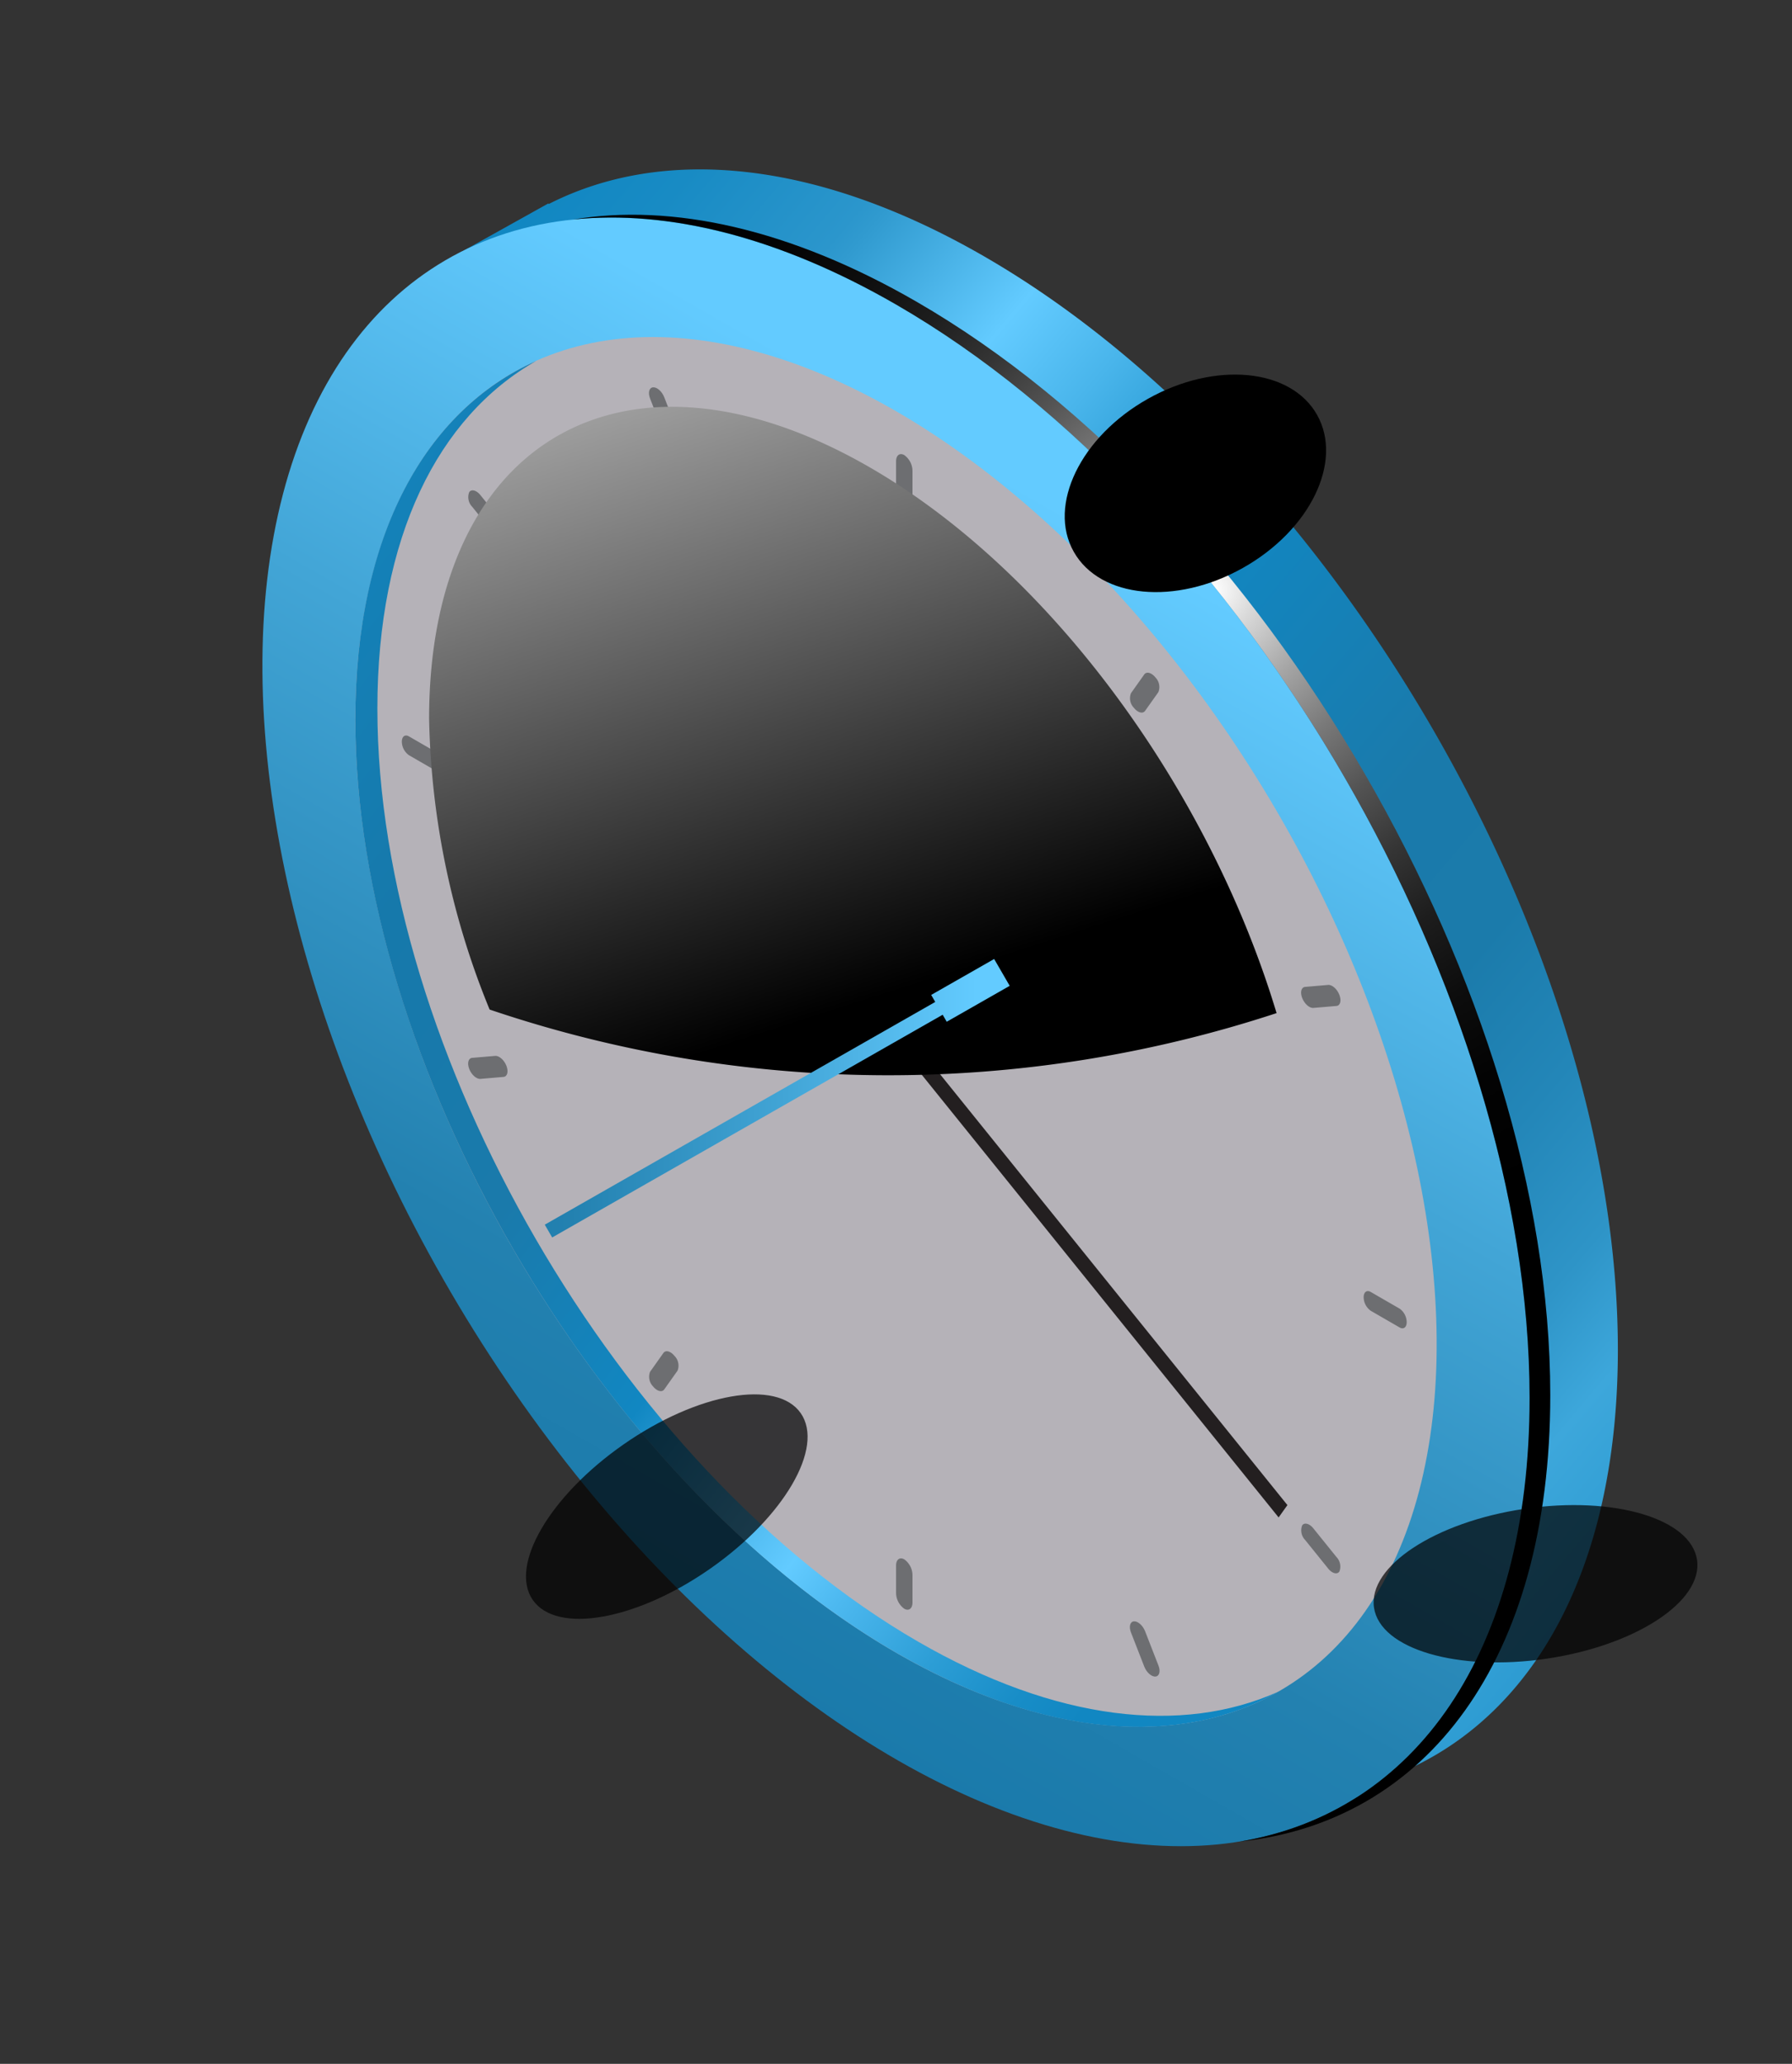 <svg xmlns="http://www.w3.org/2000/svg" xmlns:xlink="http://www.w3.org/1999/xlink" width="122.356" height="140.845" viewBox="0 0 122.356 140.845">
  <rect x="0" y="0" width="122.356" height="140.845" fill="#333333" stroke="none"/>
  <defs>
    <linearGradient id="linear-gradient" x1="0.115" y1="0.006" x2="0.99" y2="1.064" gradientUnits="objectBoundingBox">
      <stop offset="0" stop-color="#1187c2"/>
      <stop offset="0.052" stop-color="#188bc4"/>
      <stop offset="0.131" stop-color="#2b96cc"/>
      <stop offset="0.141" stop-color="#309acf"/>
      <stop offset="0.227" stop-color="#63cbff"/>
      <stop offset="0.282" stop-color="#49b5eb"/>
      <stop offset="0.379" stop-color="#1187c2"/>
      <stop offset="0.54" stop-color="#1a7aab"/>
      <stop offset="0.624" stop-color="#1b7bab"/>
      <stop offset="0.697" stop-color="#2386b8"/>
      <stop offset="0.766" stop-color="#2e94c7"/>
      <stop offset="0.818" stop-color="#3da7db"/>
      <stop offset="0.928" stop-color="#2394cc"/>
      <stop offset="1" stop-color="#1187c2"/>
    </linearGradient>
    <linearGradient id="linear-gradient-2" x1="0.115" y1="0.88" x2="0.804" y2="0.2" gradientUnits="objectBoundingBox">
      <stop offset="0" stop-color="#1a7aab"/>
      <stop offset="0.035" stop-color="#1a7aab"/>
      <stop offset="0.244" stop-color="#2381b0"/>
      <stop offset="0.645" stop-color="#42a5d6"/>
      <stop offset="1" stop-color="#63cbff"/>
    </linearGradient>
    <radialGradient id="radial-gradient" cx="0.5" cy="0.5" r="0.41" gradientTransform="matrix(1.213, 0.714, -1.229, 0.696, 18.768, 8.553)" gradientUnits="objectBoundingBox">
      <stop offset="0" stop-color="#fff"/>
      <stop offset="0.27" stop-color="#fbfbfb"/>
      <stop offset="0.539" stop-color="#f0eff1"/>
      <stop offset="0.808" stop-color="#dddbe0"/>
      <stop offset="0.914" stop-color="#d4d1d8"/>
      <stop offset="0.99" stop-color="#b5b2b8"/>
    </radialGradient>
    <radialGradient id="radial-gradient-2" cx="0.593" cy="0.233" r="0.413" gradientTransform="translate(-0.332) scale(1.664 1)" gradientUnits="objectBoundingBox">
      <stop offset="0" stop-color="#fff"/>
      <stop offset="0.066" stop-color="#d8d8d8"/>
      <stop offset="0.162" stop-color="#a5a5a5"/>
      <stop offset="0.262" stop-color="#797979"/>
      <stop offset="0.366" stop-color="#545454"/>
      <stop offset="0.473" stop-color="#353535"/>
      <stop offset="0.585" stop-color="#1d1d1d"/>
      <stop offset="0.704" stop-color="#0d0d0d"/>
      <stop offset="0.835" stop-color="#030303"/>
      <stop offset="1"/>
    </radialGradient>
    <linearGradient id="linear-gradient-3" x1="0.763" y1="1" x2="-0.066" y2="0.034" gradientUnits="objectBoundingBox">
      <stop offset="0" stop-color="#1187c2"/>
      <stop offset="0.043" stop-color="#188dc7"/>
      <stop offset="0.108" stop-color="#2d9ed6"/>
      <stop offset="0.185" stop-color="#4db9f0"/>
      <stop offset="0.227" stop-color="#63cbff"/>
      <stop offset="0.282" stop-color="#49b5eb"/>
      <stop offset="0.379" stop-color="#1187c2"/>
      <stop offset="0.54" stop-color="#1a7aab"/>
      <stop offset="0.731" stop-color="#1679ab"/>
      <stop offset="0.896" stop-color="#1481b8"/>
      <stop offset="1" stop-color="#1187c2"/>
    </linearGradient>
    <radialGradient id="radial-gradient-3" cx="0.5" cy="0.5" r="0.5" gradientTransform="matrix(0, -1, -1, 0, 1440.118, 1440.358)" gradientUnits="objectBoundingBox">
      <stop offset="0" stop-color="#732058"/>
      <stop offset="0.084" stop-color="#5f1a49"/>
      <stop offset="0.26" stop-color="#3d112f"/>
      <stop offset="0.439" stop-color="#22091a"/>
      <stop offset="0.62" stop-color="#0f040b"/>
      <stop offset="0.805" stop-color="#030102"/>
      <stop offset="1"/>
    </radialGradient>
    <radialGradient id="radial-gradient-4" cx="0.5" r="0.338" gradientTransform="matrix(-0.455, -0.82, -1.409, 1.233, 1780.318, 602.184)" xlink:href="#radial-gradient-3"/>
    <radialGradient id="radial-gradient-5" cx="0.5" cy="0.5" r="0.642" gradientTransform="matrix(0.725, -0.49, -0.283, -0.605, 351.101, 1918.8)" gradientUnits="objectBoundingBox">
      <stop offset="0" stop-color="#dc3daa"/>
      <stop offset="0.109" stop-color="#b5328c"/>
      <stop offset="0.281" stop-color="#7e2361"/>
      <stop offset="0.448" stop-color="#51163e"/>
      <stop offset="0.607" stop-color="#2d0c23"/>
      <stop offset="0.756" stop-color="#14050f"/>
      <stop offset="0.891" stop-color="#050104"/>
      <stop offset="1"/>
    </radialGradient>
    <linearGradient id="linear-gradient-4" x1="0.066" y1="-0.392" x2="0.538" y2="0.894" gradientUnits="objectBoundingBox">
      <stop offset="0" stop-color="#fff"/>
      <stop offset="1"/>
    </linearGradient>
    <linearGradient id="linear-gradient-5" x1="-0.226" y1="1.675" x2="0.929" y2="1.675" xlink:href="#linear-gradient-2"/>
  </defs>
  <g id="Group_15588" data-name="Group 15588" transform="translate(-327.693 -29.672)">
    <g id="Group_15587" data-name="Group 15587" transform="translate(327.693 29.672)">
      <path id="Path_33053" data-name="Path 33053" d="M435.915,127.725c0-27.416-19.368-60.823-43.261-74.617-11.519-6.651-21.987-7.526-29.738-3.578l-.024-.041-6.707,3.737,3.113,5.348a43.758,43.758,0,0,0-2.236,14.5c0,27.416,19.368,60.823,43.261,74.617a44.44,44.44,0,0,0,14.018,5.427l3.175,5.453L422,156.159C430.557,152.029,435.915,142.143,435.915,127.725Z" transform="translate(-325.449 -35.607)" fill="url(#linear-gradient)"/>
      <ellipse id="Ellipse_2315" data-name="Ellipse 2315" cx="35.211" cy="60.989" rx="35.211" ry="60.989" transform="translate(0 35.541) rotate(-30.311)" fill="url(#linear-gradient-2)"/>
      <ellipse id="Ellipse_2316" data-name="Ellipse 2316" cx="30.047" cy="52.044" rx="30.047" ry="52.044" transform="translate(8.973 40.657) rotate(-30.311)" fill="url(#radial-gradient)"/>
      <path id="Path_33054" data-name="Path 33054" d="M394.515,58.593c-8.653-5-16.712-6.731-23.473-5.613,6.46-.675,14,1.148,22.063,5.8,23.892,13.794,43.26,47.2,43.26,74.617,0,17.487-7.881,28.31-19.787,30.278,12.691-1.325,21.2-12.3,21.2-30.466C437.775,105.794,418.407,72.387,394.515,58.593Z" transform="translate(-331.927 -37.999)" fill="url(#radial-gradient-2)" style="mix-blend-mode: color-dodge;isolation: isolate"/>
      <path id="Path_33055" data-name="Path 33055" d="M383.129,157.742c-20.388-11.771-36.916-40.279-36.916-63.674,0-11.714,4.144-19.924,10.841-23.725-7.573,3.385-12.345,11.912-12.345,24.477,0,23.4,16.528,51.9,36.916,63.674,10.179,5.877,19.4,6.469,26.074,2.679C401.172,164.09,392.566,163.191,383.129,157.742Z" transform="translate(-320.446 -45.711)" fill="url(#linear-gradient-3)"/>
      <ellipse id="Ellipse_2317" data-name="Ellipse 2317" cx="1.643" cy="2.846" rx="1.643" ry="2.846" transform="translate(58.323 68.795) rotate(-30.311)" fill="#231f20"/>
      <g id="Group_15582" data-name="Group 15582" transform="translate(27.438 26.428)">
        <path id="Path_33056" data-name="Path 33056" d="M410.727,85.056h0a1.339,1.339,0,0,1-.56-1.069V82.108c0-.412.25-.6.56-.423h0a1.341,1.341,0,0,1,.56,1.069v1.879C411.286,85.045,411.035,85.234,410.727,85.056Z" transform="translate(-376.422 -77.055)" fill="#6d6e71"/>
        <path id="Path_33057" data-name="Path 33057" d="M410.727,218.662h0a1.34,1.34,0,0,1-.56-1.069v-1.878c0-.412.25-.6.56-.423h0a1.341,1.341,0,0,1,.56,1.069v1.879C411.286,218.65,411.035,218.84,410.727,218.662Z" transform="translate(-376.422 -135.303)" fill="#6d6e71"/>
        <path id="Path_33058" data-name="Path 33058" d="M353.275,117.783h0c0,.355-.215.518-.481.364l-1.975-1.14a1.155,1.155,0,0,1-.482-.92h0c0-.354.216-.517.482-.364l1.975,1.14A1.153,1.153,0,0,1,353.275,117.783Z" transform="translate(-350.338 -91.899)" fill="#6d6e71"/>
        <path id="Path_33059" data-name="Path 33059" d="M469.708,185.005h0c0,.355-.215.518-.482.364l-1.974-1.14a1.153,1.153,0,0,1-.482-.92h0c0-.355.216-.518.482-.364l1.974,1.14A1.153,1.153,0,0,1,469.708,185.005Z" transform="translate(-401.099 -121.205)" fill="#6d6e71"/>
        <path id="Path_33060" data-name="Path 33060" d="M382,77.3h0c-.267.023-.61-.28-.764-.676l-.909-2.332c-.154-.4-.063-.736.205-.759h0c.267-.023.61.28.764.676l.909,2.332C382.36,76.934,382.269,77.273,382,77.3Z" transform="translate(-363.38 -73.528)" fill="#6d6e71"/>
        <path id="Path_33061" data-name="Path 33061" d="M440.217,226.613h0c-.268.023-.61-.28-.764-.676l-.909-2.332c-.154-.4-.063-.736.2-.759h0c.267-.023.61.28.764.676l.909,2.332C440.577,226.251,440.485,226.59,440.217,226.613Z" transform="translate(-388.76 -138.626)" fill="#6d6e71"/>
        <path id="Path_33062" data-name="Path 33062" d="M360.973,155.105h0c.154.4.063.736-.2.759l-1.575.134c-.268.023-.61-.28-.764-.676h0c-.155-.4-.063-.736.2-.759l1.575-.134C360.476,154.407,360.818,154.709,360.973,155.105Z" transform="translate(-353.833 -108.798)" fill="#6d6e71"/>
        <path id="Path_33063" data-name="Path 33063" d="M461.806,146.519h0c.155.4.063.736-.2.759l-1.575.134c-.267.023-.61-.28-.764-.676h0c-.155-.4-.063-.736.2-.759l1.575-.134C461.31,145.82,461.652,146.123,461.806,146.519Z" transform="translate(-397.793 -105.055)" fill="#6d6e71"/>
        <path id="Path_33064" data-name="Path 33064" d="M360.973,89.285h0c-.155.218-.5.126-.764-.206l-1.575-1.953a.939.939,0,0,1-.2-1h0c.155-.218.5-.125.764.206l1.575,1.953A.939.939,0,0,1,360.973,89.285Z" transform="translate(-353.833 -78.971)" fill="#6d6e71"/>
        <path id="Path_33065" data-name="Path 33065" d="M461.806,214.3h0c-.154.218-.5.126-.764-.206l-1.575-1.953a.939.939,0,0,1-.2-.995h0c.155-.218.5-.126.764.206l1.575,1.953A.938.938,0,0,1,461.806,214.3Z" transform="translate(-397.793 -133.476)" fill="#6d6e71"/>
        <path id="Path_33066" data-name="Path 33066" d="M382,190.488h0a.94.94,0,0,1,.205,1l-.909,1.282c-.155.218-.5.125-.764-.206h0a.939.939,0,0,1-.205-.995l.909-1.282C381.391,190.064,381.733,190.157,382,190.488Z" transform="translate(-363.38 -124.378)" fill="#6d6e71"/>
        <path id="Path_33067" data-name="Path 33067" d="M440.217,108.394h0a.939.939,0,0,1,.2.995l-.909,1.282c-.155.218-.5.126-.764-.206h0a.939.939,0,0,1-.2-1l.909-1.282C439.608,107.97,439.95,108.062,440.217,108.394Z" transform="translate(-388.76 -88.587)" fill="#6d6e71"/>
      </g>
      <path id="Path_33068" data-name="Path 33068" d="M410.38,130.086l-1.951-1.126V97.686l1.951,1.126Z" transform="translate(-348.226 -57.632)" fill="#231f20"/>
      <path id="Path_33077" data-name="Path 33077" d="M410.311,150.793l-.6.843,26.379,32.706.6-.843Z" transform="translate(-348.787 -80.785)" fill="#231f20"/>
      <path id="Path_33078" data-name="Path 33078" d="M410.388,151.108c0,.64-.452.9-1.009.576a2.224,2.224,0,0,1-1.01-1.741c0-.64.452-.9,1.01-.576A2.225,2.225,0,0,1,410.388,151.108Z" transform="translate(-348.2 -80.103)" fill="#0089d0"/>
      <ellipse id="Ellipse_2319" data-name="Ellipse 2319" cx="11.151" cy="5.171" rx="11.151" ry="5.171" transform="matrix(0.989, -0.146, 0.146, 0.989, 93.06, 104.596)" opacity="0.7" fill="url(#radial-gradient-3)" style="mix-blend-mode: color-dodge;isolation: isolate"/>
      <path id="Path_33079" data-name="Path 33079" d="M372.024,198.8c-5.052,3.522-7.824,8.276-6.19,10.619s7.053,1.387,12.1-2.134,7.824-8.276,6.191-10.619S377.076,195.28,372.024,198.8Z" transform="translate(-329.452 -100.225)" opacity="0.7" fill="url(#radial-gradient-4)" style="mix-blend-mode: color-dodge;isolation: isolate"/>
      <path id="Path_33080" data-name="Path 33080" d="M447.816,74.747c-1.791-3.187-6.963-3.68-11.553-1.1S429.4,80.9,431.2,84.085s6.962,3.681,11.553,1.1S449.607,77.934,447.816,74.747Z" transform="translate(-357.885 -46.43)" fill="url(#radial-gradient-5)" style="mix-blend-mode: color-dodge;isolation: isolate"/>
      <path id="Path_33081" data-name="Path 33081" d="M411.5,117.271c-4.544-15.08-15.265-30.023-27.77-37.242-16.621-9.6-30.094-1.914-30.094,17.158a54.925,54.925,0,0,0,4.132,19.841,84.916,84.916,0,0,0,53.733.243Z" transform="translate(-324.337 -48.132)" fill="url(#linear-gradient-4)" style="mix-blend-mode: screen;isolation: isolate"/>
      <path id="Path_33082" data-name="Path 33082" d="M399.384,144.535l-1.061-1.831-4.3,2.452.278.479-26.662,15.2.506.873,26.662-15.2.278.479Z" transform="translate(-330.443 -77.258)" fill="url(#linear-gradient-5)"/>
    </g>
  </g>
</svg>
